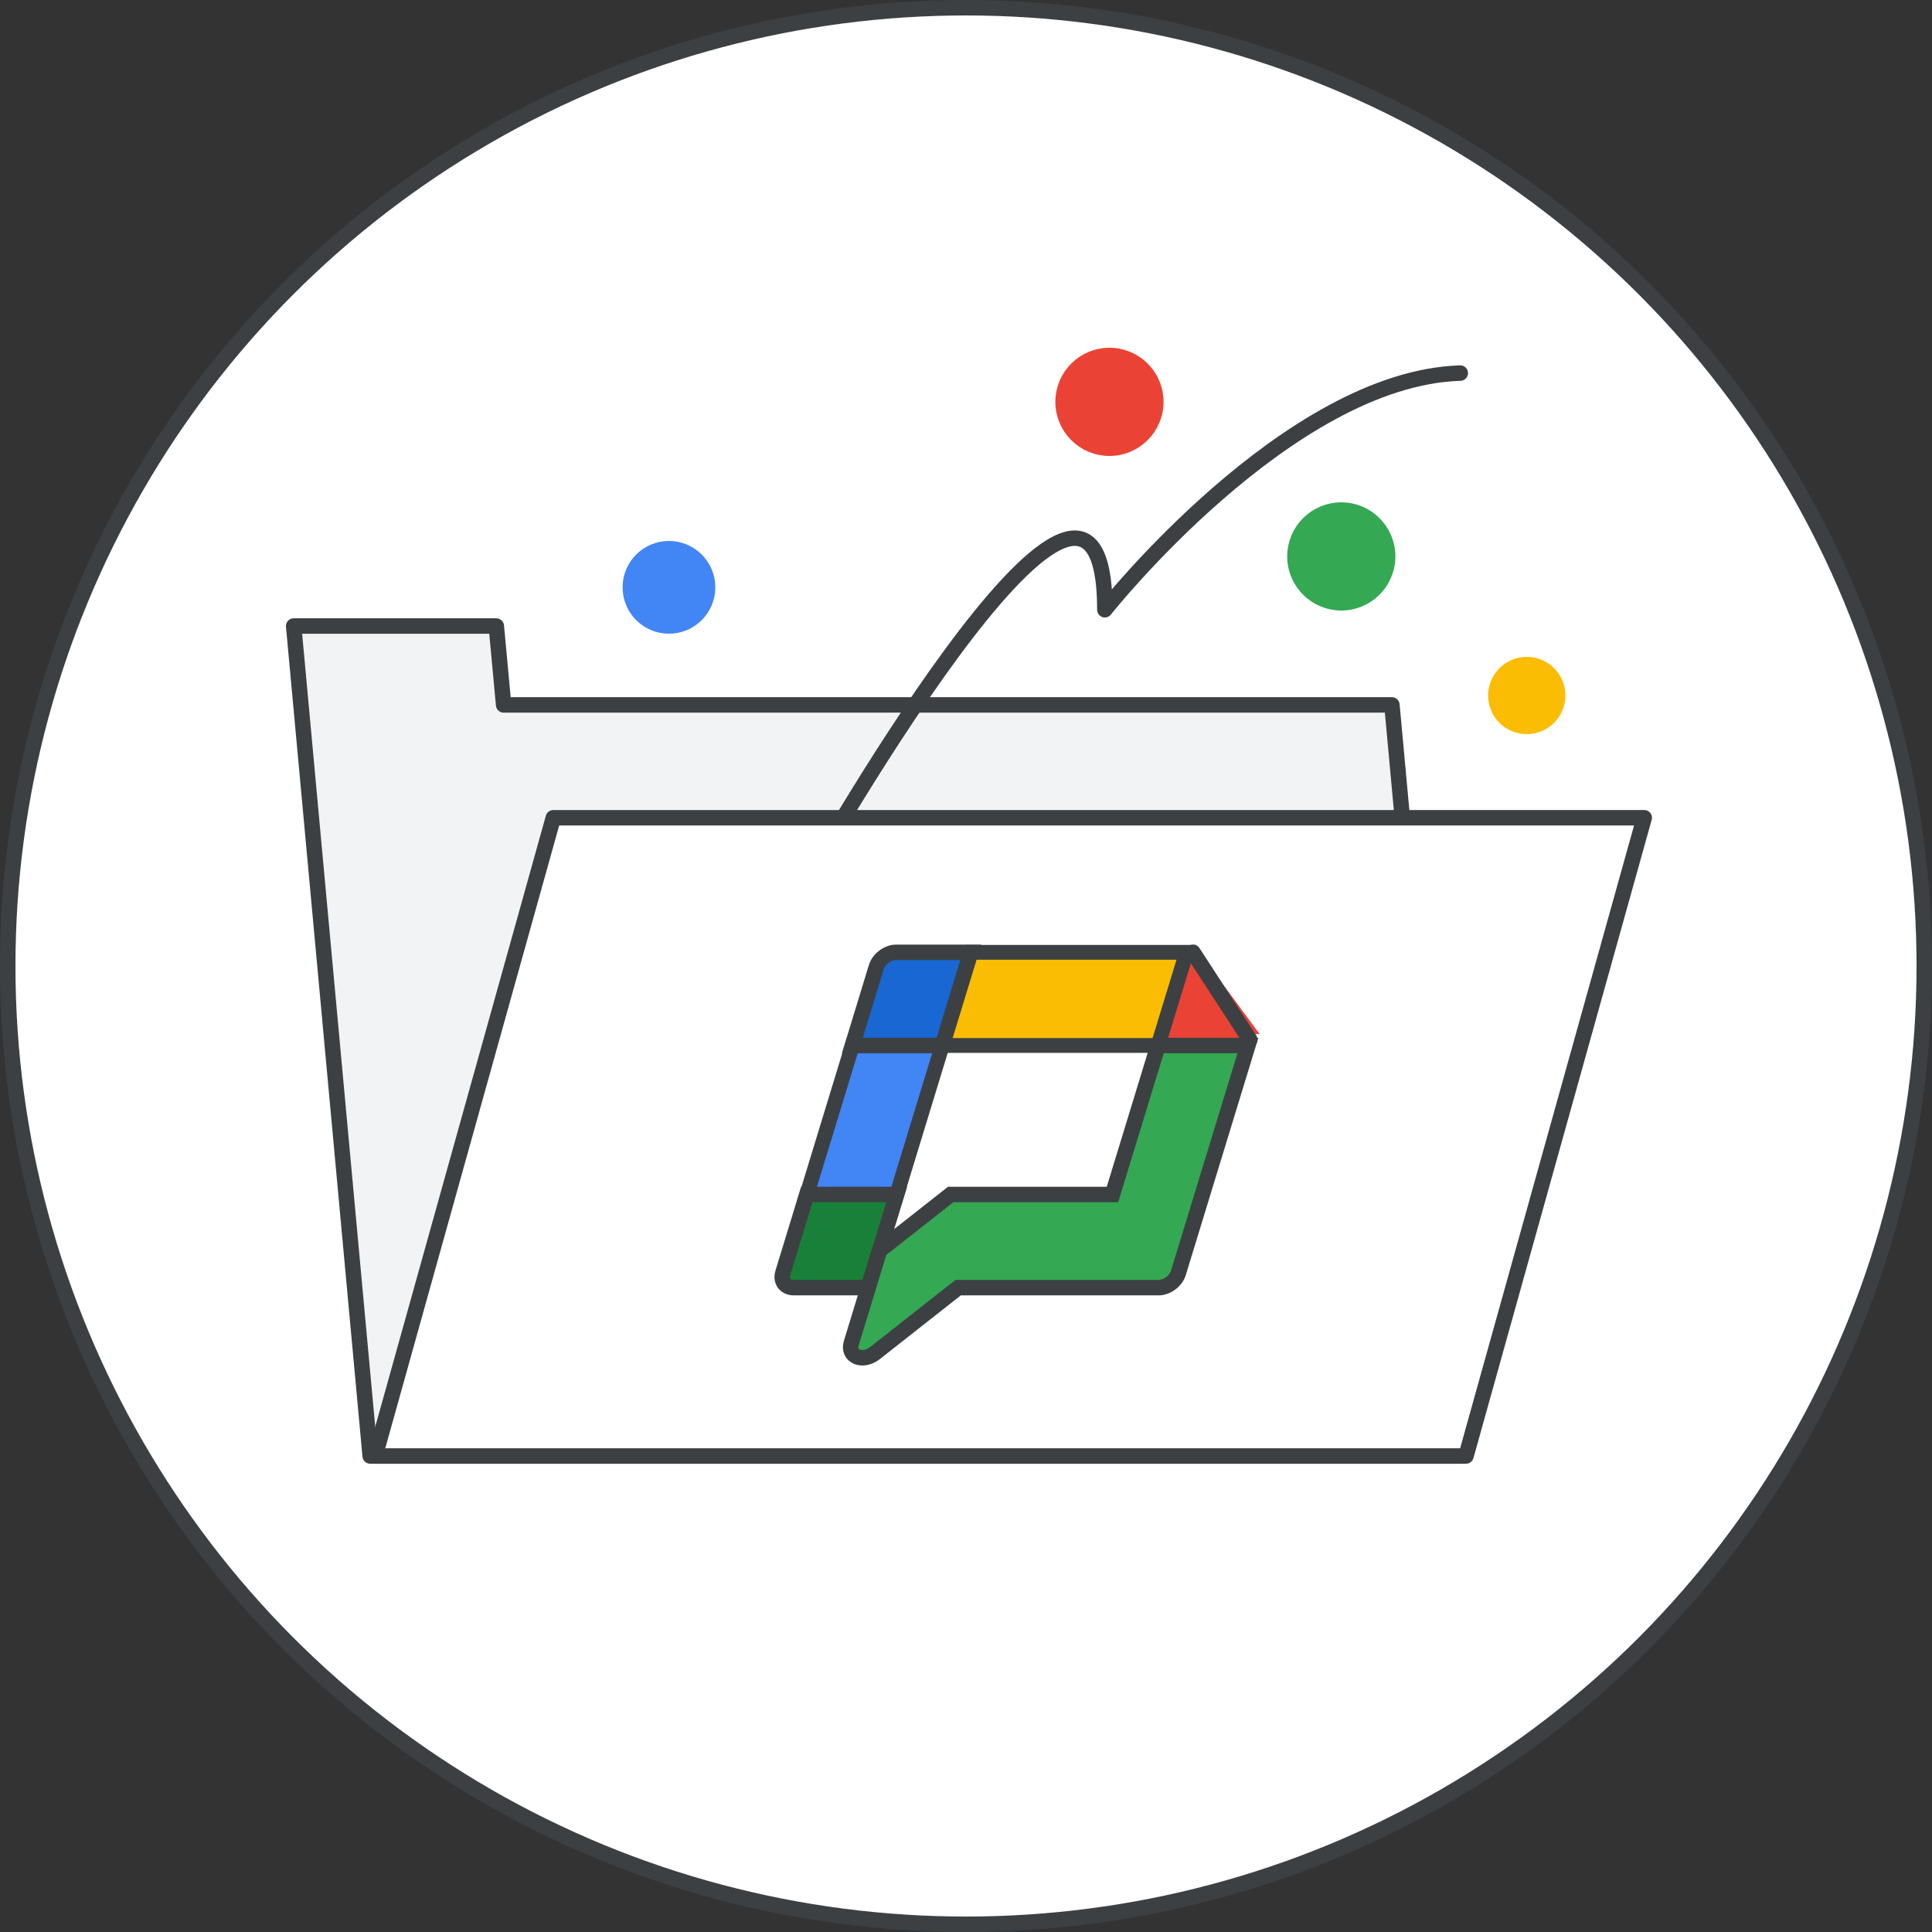 <svg width="125" height="125" viewBox="0 0 125 125" fill="none" xmlns="http://www.w3.org/2000/svg">
<rect x="0" y="0" width="125" height="125" fill="#333333" stroke="none"/>
<g id="control-file-sharing-in-chat-circle-graphic" clip-path="url(#clip0_1396_814)">
<circle id="background" cx="62.5" cy="62.5" r="62" fill="white" stroke="#3C4043"/>
<g id="Group 2255">
<path id="Folder back" d="M32.585 45.608L32.111 40.504H19L23.95 94.203H94.532L90.056 45.608H32.585Z" fill="#F1F3F4" stroke="#3C4043" stroke-miterlimit="10" stroke-linecap="round" stroke-linejoin="round"/>
<path id="Vector" d="M51.633 57.908C51.633 57.908 71.483 22.403 71.483 39.452C71.483 39.452 83.33 24.481 94.48 24.139" stroke="#3C4043" stroke-miterlimit="10" stroke-linecap="round" stroke-linejoin="round"/>
<path id="Folder front" d="M94.85 94.203H24.268L35.799 52.909H106.381L94.85 94.203Z" fill="white" stroke="#3C4043" stroke-miterlimit="10" stroke-linecap="round" stroke-linejoin="round"/>
<g id="Confetti">
<path id="Vector_2" d="M43.281 40.5C44.662 40.5 45.781 39.381 45.781 38C45.781 36.619 44.662 35.5 43.281 35.5C41.901 35.5 40.781 36.619 40.781 38C40.781 39.381 41.901 40.5 43.281 40.5Z" fill="#4285F4" stroke="#4285F4" stroke-miterlimit="10"/>
<path id="Vector_3" d="M98.781 47C99.886 47 100.781 46.105 100.781 45C100.781 43.895 99.886 43 98.781 43C97.677 43 96.781 43.895 96.781 45C96.781 46.105 97.677 47 98.781 47Z" fill="#FBBC04" stroke="#FBBC04" stroke-miterlimit="10"/>
<path id="Vector_4" d="M71.781 29C73.438 29 74.781 27.657 74.781 26C74.781 24.343 73.438 23 71.781 23C70.124 23 68.781 24.343 68.781 26C68.781 27.657 70.124 29 71.781 29Z" fill="#EA4335" stroke="#EA4335" stroke-miterlimit="10" stroke-linecap="round" stroke-linejoin="round"/>
<path id="Vector_5" d="M86.781 39C88.438 39 89.781 37.657 89.781 36C89.781 34.343 88.438 33 86.781 33C85.124 33 83.781 34.343 83.781 36C83.781 37.657 85.124 39 86.781 39Z" fill="#34A853" stroke="#34A853" stroke-miterlimit="10" stroke-linecap="round" stroke-linejoin="round"/>
</g>
<g id="logo">
<path id="Polygon 6" d="M77.504 61.5L81.503 66.904H76.059L77.504 61.5Z" fill="#EA4335"/>
<g id="Chat icon - illustrated">
<g id="Group 84">
<rect id="Rectangle 13" width="17.39" height="15.943" transform="matrix(1 0 -0.292 0.956 59.607 66.467)" fill="white"/>
<path id="Polygon 1" d="M76.766 61.616L80.739 67.642H74.923L76.766 61.616Z" fill="#EA4335"/>
<rect id="Rectangle 8" width="5.816" height="10.083" transform="matrix(1 0 -0.292 0.956 55.148 67.642)" fill="#4285F4" stroke="#3C4043"/>
<rect id="Rectangle 10" width="6.302" height="13.959" transform="matrix(-0.292 0.956 -1 -4.529e-08 76.766 61.616)" fill="#FBBC04" stroke="#3C4043"/>
<path id="Rectangle 11" d="M62.807 61.616L60.964 67.642L55.148 67.642L56.698 62.572C56.859 62.044 57.438 61.616 57.99 61.616L62.807 61.616Z" fill="#1967D2" stroke="#3C4043"/>
<path id="Rectangle 12" d="M56.174 83.31L58.016 77.284L52.2 77.284L50.65 82.354C50.489 82.882 50.805 83.31 51.358 83.31L56.174 83.31Z" fill="#188038" stroke="#3C4043"/>
<path id="Rectangle 9" d="M74.924 67.642H80.74L76.242 82.354C76.081 82.882 75.502 83.311 74.95 83.311H61.991L56.617 87.539C55.803 88.179 54.814 87.761 55.08 86.891L56.911 80.9L61.507 77.284H71.976L72.897 74.271L74.924 67.642Z" fill="#34A853" stroke="#3C4043"/>
<path id="Vector 16" d="M77.188 61.616L80.86 67.267" stroke="#3C4043" stroke-linecap="round"/>
</g>
</g>
</g>
</g>
</g>
<defs>
<clipPath id="clip0_1396_814">
<rect width="125" height="125" fill="white"/>
</clipPath>
</defs>
</svg>
